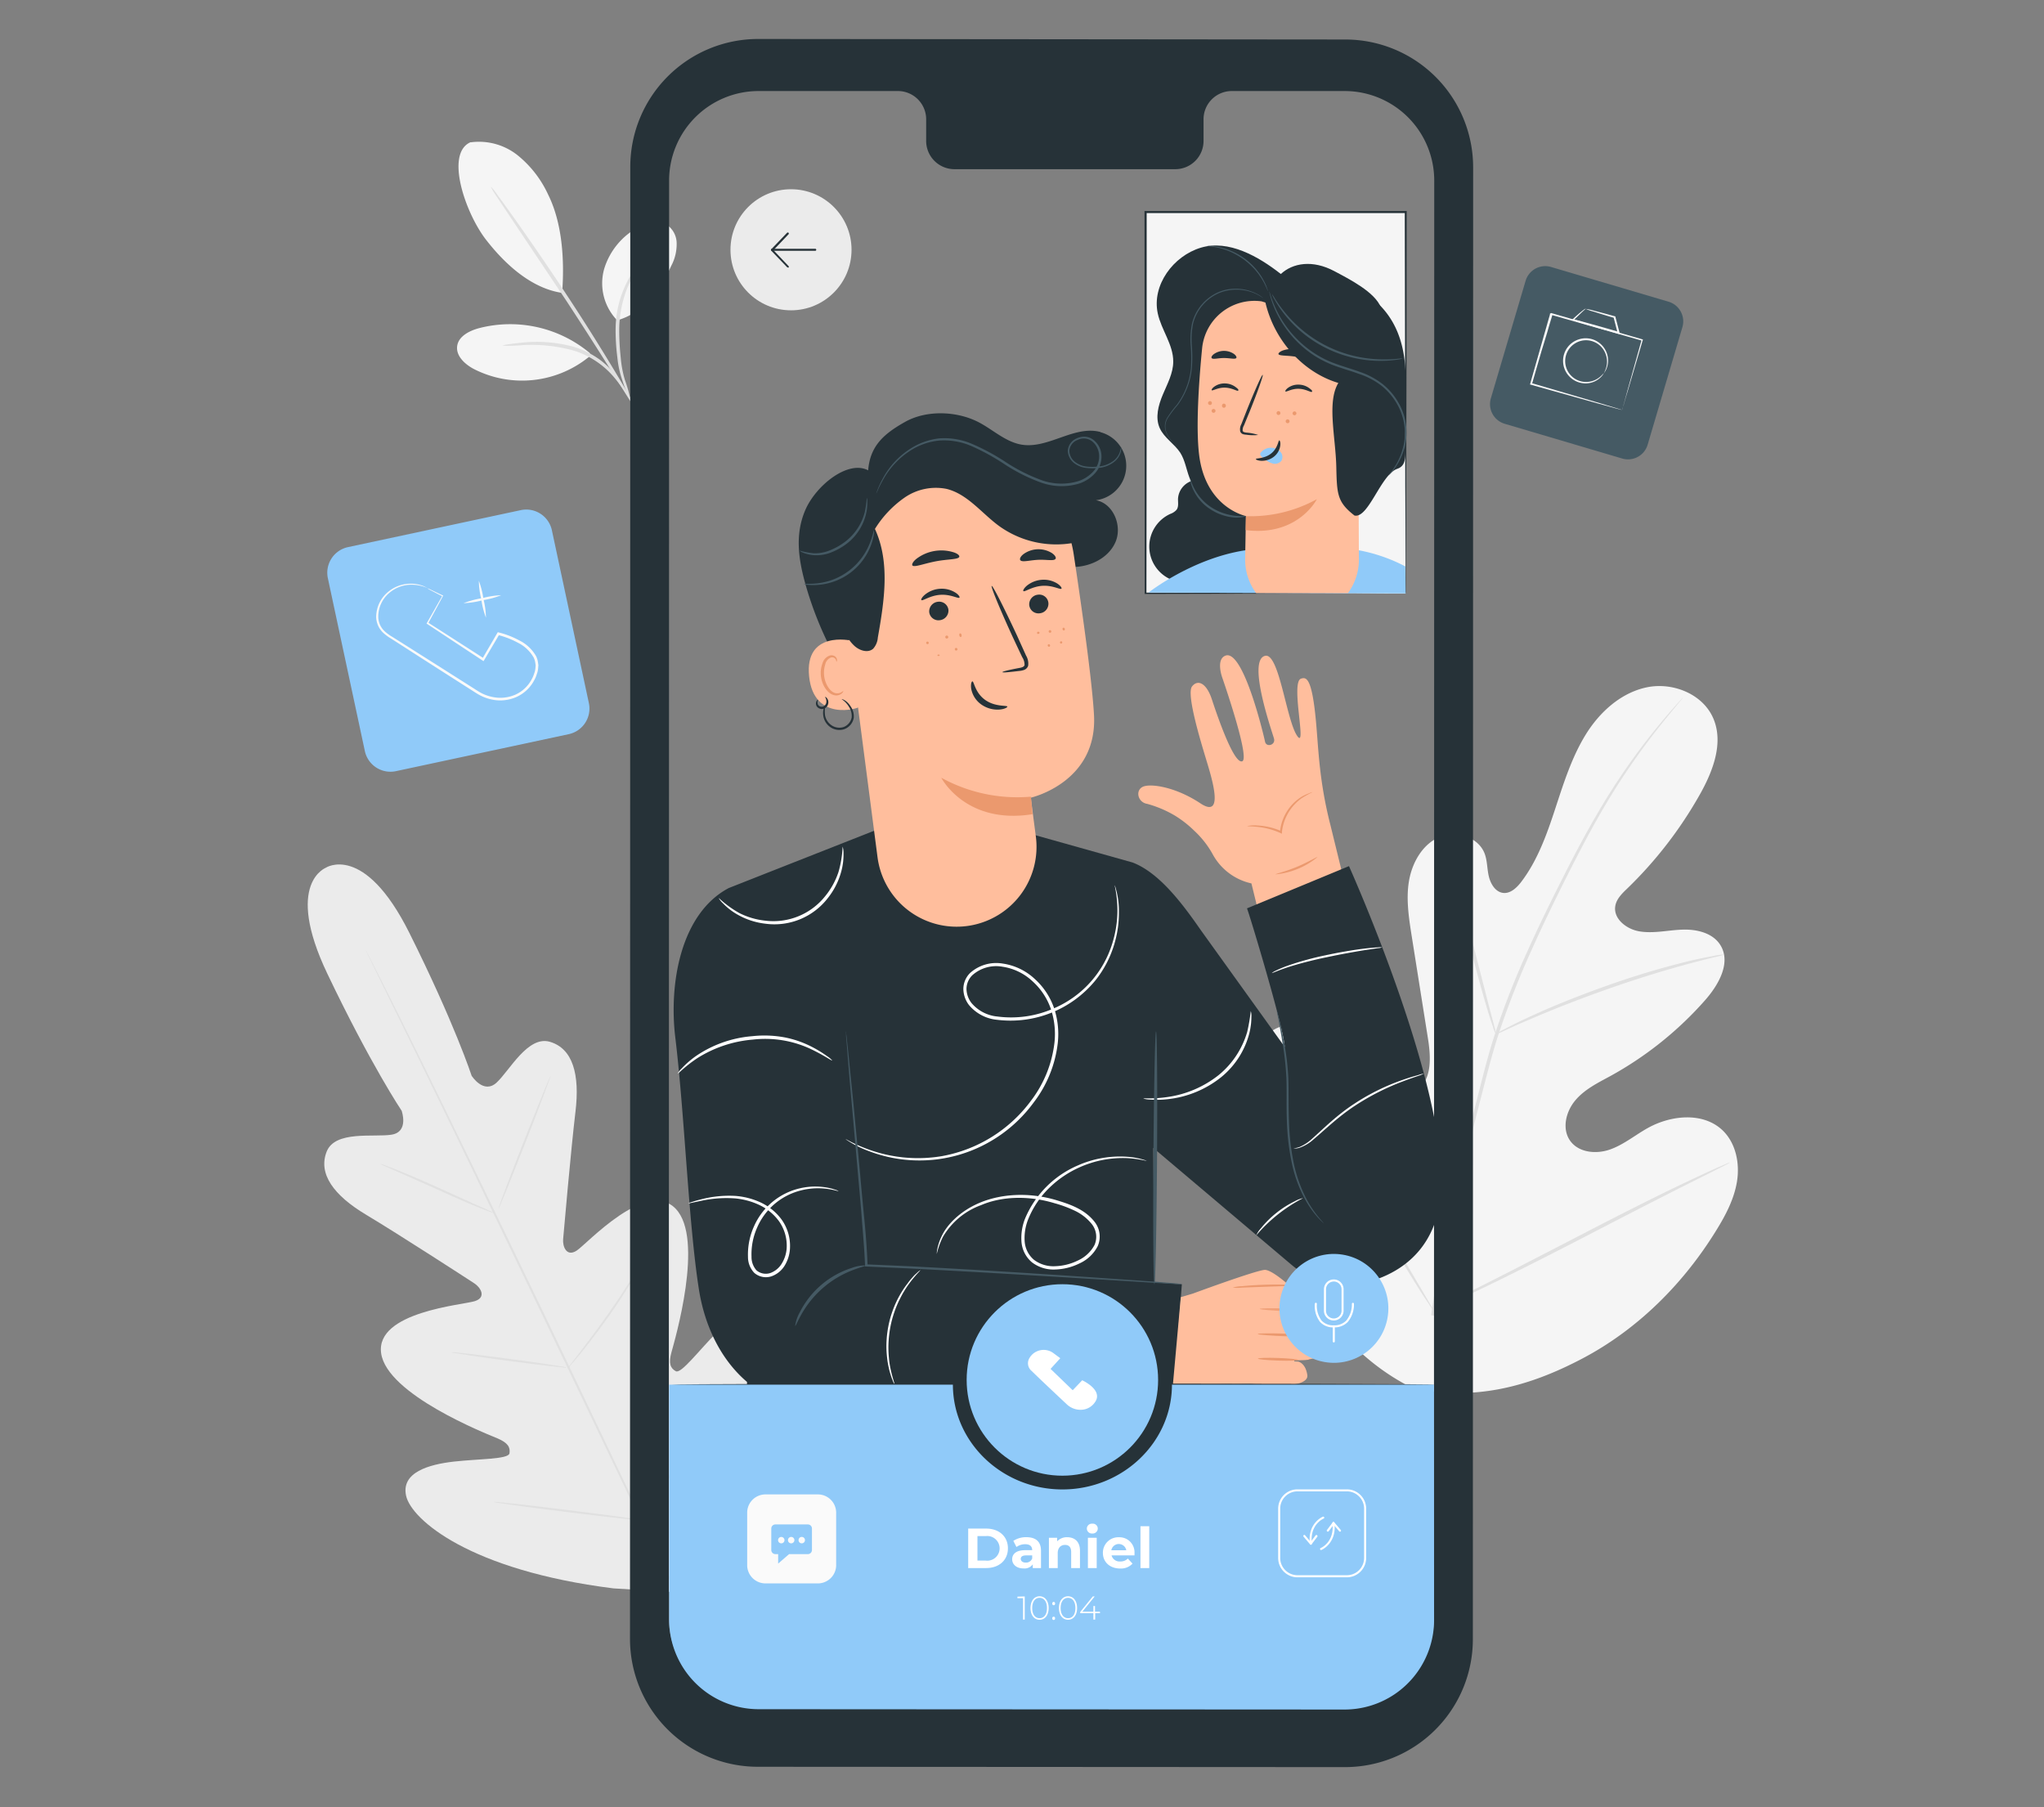 <svg xmlns="http://www.w3.org/2000/svg" width="414" height="366" fill="none"><rect width="100%" height="100%" fill="#808080" stroke="none"/><path fill="#EBEBEB" d="M66.133 175.686s-8.67 2.99.166 21.515c8.838 18.524 15.051 27.761 15.051 27.761s1.541 4.281-2.049 4.848c-3.59.566-11.427-.9-13.135 3.423-1.774 4.489 1.408 8.854 7.98 12.785 6.571 3.932 20.673 13.077 21.939 13.91s2.499 2.824.083 3.598c-2.415.775-20.123 2.149-18.974 10.529s21.273 16.308 23.497 17.233c2.224.924 2.69 1.857 2.499 3.065-.192 1.208-6.214 1.099-11.245 1.666-5.03.566-10.761 2.165-9.687 6.946 1.075 4.781 12.836 15.076 41.98 18.733l13.618.833 7.663-11.345c15.059-25.221 14.16-40.813 11.078-44.619-3.082-3.807-7.88-.234-11.444 3.331s-7.18 8.396-8.263 7.821c-1.083-.574-1.516-1.557-.891-3.839.624-2.283 6.746-23.022.833-29.094s-17.892 7.079-19.991 8.479-2.907-.833-2.782-2.282 1.591-18.25 2.499-25.821-.541-12.794-5.172-14.16c-4.456-1.316-8.121 5.756-10.778 8.238s-5.081-1.366-5.081-1.366-3.448-10.578-12.619-28.944-16.95-13.169-16.95-13.169"/><path fill="#E0E0E0" d="M138.401 325.762c-6.663-13.518-18.149-37.739-28.103-58.479-9.953-20.74-18.982-39.506-25.595-53.058l-7.847-16.033-2.132-4.365c-.233-.491-.416-.833-.541-1.141s-.175-.391-.175-.391.075.124.208.374l.583 1.116 2.207 4.332c1.908 3.756 4.631 9.22 7.963 15.975 6.663 13.519 15.759 32.268 25.713 53.008 9.953 20.739 21.381 44.977 27.994 58.529"/><path fill="#E0E0E0" d="M77.04 235.723q.483.101.94.292a79 79 0 0 1 2.499.958c2.107.833 4.998 2.074 8.138 3.49l8.062 3.648 2.44 1.091c.314.111.614.26.892.441a4.5 4.5 0 0 1-.95-.283c-.6-.216-1.449-.541-2.498-.974-2.09-.833-4.998-2.124-8.113-3.54l-8.08-3.598-2.448-1.075a3.5 3.5 0 0 1-.883-.45M100.965 244.794c-.109-.042 2.174-6.089 5.089-13.51s5.372-13.385 5.455-13.385-2.173 6.088-5.089 13.51c-2.915 7.421-5.347 13.427-5.455 13.385M114.852 277.336q.244-.447.574-.833l1.666-2.165a252 252 0 0 0 5.389-7.247c2.057-2.873 3.798-5.539 5.056-7.496l1.491-2.299q.243-.453.591-.833a5 5 0 0 1-.449.9 82 82 0 0 1-1.383 2.374 109 109 0 0 1-4.998 7.563c-2.082 2.882-4.023 5.397-5.489 7.179-.741.892-1.349 1.6-1.782 2.083a4.6 4.6 0 0 1-.666.774M91.367 273.896a4.7 4.7 0 0 1 .933 0l2.499.267c2.124.25 5.056.616 8.329 1.049s6.155.833 8.263 1.166l2.498.4q.467.047.908.2a3.4 3.4 0 0 1-.924-.042l-2.499-.266a457 457 0 0 1-8.279-1.041c-3.232-.433-6.156-.833-8.271-1.166l-2.499-.4a4 4 0 0 1-.958-.167M99.953 304.181a6 6 0 0 1 1.191.059l3.224.333c2.723.3 6.48.741 10.628 1.258 4.148.516 7.904.999 10.611 1.374l3.215.466q.596.053 1.166.225a6.4 6.4 0 0 1-1.191-.066l-3.223-.334c-2.724-.291-6.48-.732-10.628-1.249a858 858 0 0 1-10.612-1.374l-3.206-.467a7 7 0 0 1-1.175-.225M129.297 307.605q.299-.567.7-1.066c.524-.725 1.207-1.666 2.024-2.824 1.665-2.382 4.048-5.689 6.538-9.404a340 340 0 0 0 6.205-9.628l1.833-2.949q.32-.555.716-1.058a6.5 6.5 0 0 1-.575 1.141 90 90 0 0 1-1.724 3.024 215 215 0 0 1-6.105 9.703 191 191 0 0 1-6.664 9.354 101 101 0 0 1-2.132 2.741 7 7 0 0 1-.816.966"/><path fill="#F5F5F5" d="M286.246 281.201c-21.131-10.437-29.227-34.55-31.859-56.922-.442-3.74-1.441-7.596-.175-11.12s5.056-6.388 8.621-5.33c2.965.883 4.656 3.906 6.597 6.33a22.1 22.1 0 0 0 9.995 6.996c2.548.833 5.597 1.175 7.737-.466 2.932-2.257 2.641-6.747 2.049-10.437l-3.281-20.673c-.583-3.69-1.166-7.496-.55-11.144.616-3.649 2.657-7.33 6.022-8.846s8.021-.158 9.32 3.332c.534 1.457.467 3.065.833 4.581.367 1.516 1.308 3.107 2.832 3.332 1.525.224 2.866-1.067 3.799-2.316 3.248-4.306 5.105-9.512 6.796-14.66s3.332-10.403 6.139-14.992 7.138-8.546 12.385-9.654c5.248-1.108 11.387 1.308 13.519 6.297s-.1 10.753-2.774 15.476a83.3 83.3 0 0 1-14.684 18.991c-1.041.999-2.166 2.09-2.399 3.523-.433 2.59 2.274 4.681 4.831 5.122 2.898.5 5.83-.241 8.779-.341s6.247.691 7.746 3.248c2.091 3.549-.466 7.988-3.182 11.062a71.5 71.5 0 0 1-19.107 15.309c-2.574 1.407-5.297 2.715-7.196 4.997s-2.724 5.764-1 8.163 5.247 2.724 8.013 1.766 5.081-2.899 7.638-4.332c4.789-2.69 11.402-3.331 15.325.55 2.574 2.566 3.374 6.555 2.816 10.154-.558 3.598-2.299 6.905-4.215 9.995-6.663 10.828-15.934 20.065-27.095 25.945-11.161 5.881-21.914 8.563-34.275 6.064"/><path fill="#E0E0E0" d="M289.867 266.367a336 336 0 0 1 7.721-37.64q1.291-4.948 2.499-9.762c.833-3.207 1.666-6.38 2.674-9.437a166 166 0 0 1 6.78-17.242c2.424-5.38 4.914-10.395 7.28-15.067 2.365-4.673 4.672-8.979 6.938-12.819a132.5 132.5 0 0 1 12.044-17.3 126 126 0 0 1 3.715-4.356c.425-.458.749-.833.999-1.1q.163-.195.359-.358-.135.219-.309.408l-.949 1.141c-.833 1.008-2.066 2.499-3.607 4.432a141.6 141.6 0 0 0-11.802 17.383c-2.224 3.848-4.498 8.162-6.847 12.835s-4.814 9.695-7.213 15.068a171 171 0 0 0-6.713 17.183c-1 3.04-1.816 6.197-2.657 9.404-.842 3.207-1.666 6.472-2.499 9.762a344 344 0 0 0-7.763 37.573"/><path fill="#E0E0E0" d="M302.983 209.453a7 7 0 0 1-.6-1.524 75 75 0 0 1-1.349-4.24c-1.083-3.607-2.407-8.629-3.848-14.16-1.441-5.53-2.832-10.536-3.965-14.109a214 214 0 0 0-1.374-4.232 7.4 7.4 0 0 1-.425-1.599q.433.698.7 1.474c.416.967.957 2.391 1.582 4.165 1.258 3.548 2.732 8.537 4.165 14.093s2.673 10.42 3.648 14.21c.45 1.707.833 3.14 1.133 4.298q.251.794.333 1.624M349.161 193.344q-.91.335-1.866.508c-1.199.3-2.94.717-5.08 1.3-4.282 1.132-10.137 2.898-16.517 5.139s-12.061 4.523-16.126 6.297c-2.032.833-3.665 1.616-4.797 2.124q-.858.45-1.783.741a10.3 10.3 0 0 1 1.666-.983 87 87 0 0 1 4.723-2.332c4.023-1.891 9.695-4.248 16.092-6.505a171 171 0 0 1 16.658-4.998c2.158-.516 3.923-.833 5.148-1.074a9.6 9.6 0 0 1 1.882-.217M290.315 265.375a3 3 0 0 1-.408-.533c-.292-.433-.65-.958-1.075-1.599-.932-1.383-2.215-3.431-3.773-5.98-3.123-5.098-7.213-12.269-11.619-20.249s-8.429-15.176-11.436-20.331l-3.582-6.089-.966-1.666a2.5 2.5 0 0 1-.3-.608q.245.238.417.533l1.074 1.591c.925 1.391 2.216 3.44 3.773 5.989 3.124 5.089 7.213 12.269 11.62 20.248s8.421 15.176 11.436 20.332l3.581 6.089c.383.666.7 1.216.966 1.665q.192.282.292.608M350.374 235.448a3 3 0 0 1-.591.35c-.467.242-1.041.542-1.741.892l-6.43 3.223c-5.423 2.724-12.877 6.563-21.106 10.828s-15.751 8.029-21.215 10.636a284 284 0 0 1-6.53 3.024l-1.791.775a3 3 0 0 1-.65.233 2.3 2.3 0 0 1 .592-.358l1.74-.892 6.422-3.223c5.431-2.715 12.886-6.563 21.115-10.828s15.726-8.054 21.215-10.636a304 304 0 0 1 6.521-3.024l1.8-.775q.308-.158.649-.225"/><path fill="#F5F5F5" d="M95.335 28.825a12.57 12.57 0 0 1 9.52 2.632 22.1 22.1 0 0 1 6.163 7.946c2.907 5.83 3.332 13.393 2.841 19.915-7.197-1.041-12.777-7.371-15.41-10.753-4.164-5.356-8.412-17.55-3.098-19.782M125.011 64.882a10.763 10.763 0 0 1-2.624-10.47 14.3 14.3 0 0 1 7.072-8.479c1.532-.833 3.39-1.424 4.997-.758a4.58 4.58 0 0 1 2.591 3.873 9.36 9.36 0 0 1-1.058 4.731c-2.374 5.073-5.597 9.554-10.986 11.103"/><path fill="#E0E0E0" d="M127.728 81.04a21 21 0 0 1-1.666-3.98 19.8 19.8 0 0 1-1.016-4.623 44 44 0 0 1-.358-5.756 21.5 21.5 0 0 1 2.607-10.136 15.2 15.2 0 0 1 1.857-2.583c.525-.55.833-.833.875-.783.041.05-1.066 1.275-2.282 3.615a23 23 0 0 0-2.324 9.904 51 51 0 0 0 .3 5.672c.121 1.535.4 3.053.833 4.531.488 1.35.881 2.734 1.174 4.14"/><path fill="#E0E0E0" d="M99.406 37.779q.754.798 1.358 1.715a388 388 0 0 1 3.49 4.831 567 567 0 0 1 11.086 16.25 437 437 0 0 1 10.412 16.66c1.282 2.165 2.29 3.94 2.965 5.172.384.624.715 1.279.991 1.957a12 12 0 0 1-1.233-1.816l-3.165-5.047a891 891 0 0 0-10.586-16.559L103.829 44.65l-3.332-4.997a11.7 11.7 0 0 1-1.09-1.874"/><path fill="#F5F5F5" d="M119.419 71.47a25.16 25.16 0 0 0-22.43-4.997c-1.966.533-4.165 1.666-4.398 3.665-.234 1.999 1.599 3.656 3.398 4.606a21.49 21.49 0 0 0 23.68-2.782"/><path fill="#E0E0E0" d="M101.75 70.021a3.5 3.5 0 0 1 1.116-.266c.733-.133 1.791-.258 3.115-.383a28.3 28.3 0 0 1 10.304.89 17.8 17.8 0 0 1 5.155 2.55 16.8 16.8 0 0 1 3.332 3.273 16.2 16.2 0 0 1 1.708 2.64c.21.326.368.683.466 1.058-.133.075-.891-1.383-2.574-3.373a17.4 17.4 0 0 0-8.329-5.447 31.9 31.9 0 0 0-10.062-1.075 35 35 0 0 1-4.231.133"/><path fill="#455A64" d="m309.002 56.873-7.037 23.802a4.15 4.15 0 0 0 2.802 5.154l23.803 7.037a4.147 4.147 0 0 0 5.153-2.802l7.037-23.802a4.147 4.147 0 0 0-2.801-5.154l-23.803-7.037a4.15 4.15 0 0 0-5.154 2.802"/><path fill="#FAFAFA" d="M328.59 83.032q.016-.144.058-.284l.2-.774.791-2.899 2.866-10.27.108.2-18.441-5.247.241-.134v.183l-.066.242-.142.475-.291.95q-.278.949-.542 1.873l-1.124 3.674c-.692 2.373-1.35 4.647-1.958 6.771l-.125-.216 13.244 3.89 3.773 1.132 1.016.308.358.125-.333-.075-.991-.258-3.765-1.032-13.401-3.749-.175-.05.05-.175c.608-2.124 1.249-4.397 1.932-6.78.341-1.19.683-2.415 1.041-3.656.175-.617.358-1.241.533-1.874l.275-.95.142-.483.066-.233v-.183l.25-.134 18.424 5.314.159.05-.042.159c-1.266 4.28-2.315 7.83-3.057 10.353a98 98 0 0 0-.833 2.84c-.1.3-.175.542-.233.733q.001.092-.008.183"/><path fill="#FAFAFA" d="M321.193 62.567q.847.114 1.666.358c1.033.266 2.498.658 4.239 1.14h.092v.1c.258.992.541 2.066.833 3.2l.091.332-.333-.1-1.749-.5a503 503 0 0 1-7.455-2.19l-.241-.075.183-.167c1.549-1.424 2.591-2.249 2.666-2.124 0 0-.25.2-.683.6l-1.791 1.733-.059-.242a451 451 0 0 1 7.497 2.082l1.749.508-.25.234-.833-3.199.125.125a173 173 0 0 1-4.165-1.274 9.3 9.3 0 0 1-1.582-.541M324.825 75.643s.199-.333.433-.982a4.34 4.34 0 0 0 0-2.832 4.23 4.23 0 0 0-3.382-2.867 4.222 4.222 0 0 0-4.361 6.16 4.22 4.22 0 0 0 3.828 2.237 4.4 4.4 0 0 0 2.665-.974c.533-.433.75-.767.783-.742a.9.9 0 0 1-.141.25 3.5 3.5 0 0 1-.542.608 4.36 4.36 0 0 1-2.757 1.141 4.56 4.56 0 0 1-3.923-1.924 4.5 4.5 0 0 1-.833-2.54 4.54 4.54 0 0 1 3.14-4.431 4.53 4.53 0 0 1 5.781 2.998c.298.979.245 2.03-.15 2.974a3.5 3.5 0 0 1-.4.716c-.066.15-.133.217-.141.208"/><path fill="#90CAF9" d="m105.483 103.319-34.998 7.49a5.306 5.306 0 0 0-4.078 6.299l7.49 34.998a5.306 5.306 0 0 0 6.3 4.078l34.997-7.49a5.306 5.306 0 0 0 4.078-6.299l-7.49-34.998a5.306 5.306 0 0 0-6.299-4.078"/><path fill="#FAFAFA" d="M86.524 119.13q.433.137.833.35l2.332 1.116h.092l-.05.1c-.766 1.425-1.79 3.332-3.023 5.581l-.05-.217 11.36 7.289-.333.074c.967-1.665 1.991-3.406 3.041-5.222l.1-.158.174.041c1.451.36 2.85.9 4.165 1.608a8 8 0 0 1 3.423 3.215c.181.374.304.772.367 1.183l.092.625-.05.633a4.2 4.2 0 0 1-.284 1.224 5.3 5.3 0 0 1-.483 1.149 7.57 7.57 0 0 1-3.623 3.44 8.14 8.14 0 0 1-4.998.517 9.2 9.2 0 0 1-2.34-.833c-.733-.383-1.366-.833-2.04-1.25l-7.605-4.856-6.872-4.414-1.59-1.016a9.4 9.4 0 0 1-1.492-1.1 4.5 4.5 0 0 1-1.474-3.14 6.6 6.6 0 0 1 2.499-5.264 7.1 7.1 0 0 1 4.164-1.582 6.9 6.9 0 0 1 2.782.424q.343.129.667.3.116.048.216.125a8.2 8.2 0 0 0-3.656-.633c-1.458.1-2.846.66-3.965 1.599a6.31 6.31 0 0 0-2.29 4.998 4.1 4.1 0 0 0 1.399 2.907q.674.591 1.449 1.041l1.59.999 6.898 4.365 7.62 4.831c.667.416 1.325.875 2 1.224a8.5 8.5 0 0 0 2.199.758c1.559.329 3.181.16 4.639-.483a6.96 6.96 0 0 0 3.332-3.19q.283-.513.45-1.074c.138-.352.225-.723.258-1.1l.05-.558-.083-.541a3.6 3.6 0 0 0-.325-1.05 7.5 7.5 0 0 0-3.19-2.99 17.4 17.4 0 0 0-4.032-1.566l.275-.125-3.073 5.206-.134.217-.2-.134-11.21-7.396-.134-.083.075-.134 3.14-5.522v.142l-2.249-1.166a5.7 5.7 0 0 1-.833-.484M98.425 125.094a16.5 16.5 0 0 1-.932-3.69 16.3 16.3 0 0 1-.509-3.781 17 17 0 0 1 .933 3.698c.312 1.234.483 2.5.508 3.773"/><path fill="#FAFAFA" d="M101.521 120.546a18 18 0 0 1-3.765 1.025 18.8 18.8 0 0 1-3.881.6 18 18 0 0 1 3.765-1.017c1.267-.346 2.569-.55 3.881-.608"/><path fill="#F5F5F5" d="M284.691 42.951h-52.699v77.271h52.699z"/><path fill="#263238" d="M284.687 120.222v-5.706c0-3.706 0-9.095-.059-15.909 0-13.61-.058-32.9-.1-55.656l.2.2h-52.691l.217-.217c0 29.07 0 55.898-.05 77.271l-.167-.175 38.315.092 10.611.041h3.757-3.682l-10.578.042-38.431.092h-.175v-.175c0-21.373 0-48.202-.042-77.27v-.117h53.108v.25c0 22.805-.075 42.137-.1 55.805 0 6.789 0 12.17-.05 15.826v5.239c0 .242-.083.367-.083.367"/><path fill="#263238" d="M236.967 117.273a7.26 7.26 0 0 1-4.186-6.611 7.26 7.26 0 0 1 1.162-3.908 7.25 7.25 0 0 1 3.083-2.666 3.06 3.06 0 0 0 1.274-.833c.466-.616.283-1.483.3-2.257a4.062 4.062 0 0 1 3.915-3.798l11.869 4.664v12.494z"/><path fill="#90CAF9" d="M232.625 120.013s8.821-6.938 19.649-8.57 22.913 0 22.913 0a33.4 33.4 0 0 1 9.454 3.273l.058 5.472-11.66-.041z"/><path fill="#263238" d="M279.703 62.317c-1.133-3.14-6.497-5.83-9.446-7.405-4.406-2.34-8.404-1.666-10.828.583-4.589-3.598-10.586-6.996-16.175-5.339s-9.995 7.588-8.754 13.327c.716 3.331 3.157 6.313 3.132 9.753 0 2.34-1.183 4.49-2.099 6.664s-1.591 4.656-.642 6.796c.892 1.991 2.974 3.182 4.165 4.998.95 1.5 1.216 3.332 1.841 4.998 2.332 6.155 9.795 9.395 16.242 8.087s11.661-6.372 14.551-12.294 3.665-12.635 3.798-19.207"/><path fill="#FFBE9D" d="m275.239 113.308-.225-46.335-19.49-5.94a10.646 10.646 0 0 0-12.044 9.53c-.7 7.18-1.283 16.208-.592 21.656 1.358 10.686 9.462 12.294 9.462 12.294s-.066 3.964-.15 8.604a11.48 11.48 0 0 0 2.216 7.005h18.599a11.46 11.46 0 0 0 2.224-6.814"/><path fill="#EB996E" d="M252.355 104.538a27.8 27.8 0 0 0 14.368-3.44s-3.807 7.596-14.418 6.263z"/><path fill="#263238" d="M258.938 71.695c.133.409 1.607.267 3.331.525s3.09.775 3.332.425c.108-.167-.125-.55-.675-.958a5.66 5.66 0 0 0-2.449-.941 5.54 5.54 0 0 0-2.615.225c-.641.233-.924.541-.924.724M245.408 72.512c.25.341 1.274 0 2.498 0s2.233.3 2.499 0c.109-.167-.041-.508-.483-.833a3.57 3.57 0 0 0-4.006 0c-.458.325-.617.666-.508.833"/><path fill="#EB996E" d="M258.562 83.681a.394.394 0 0 0 .4.375.4.4 0 0 0 .269-.677.393.393 0 0 0-.669.277zM247.512 82.132a.392.392 0 1 0 .775 0 .402.402 0 0 0-.4-.383.39.39 0 0 0-.375.383M245.406 83.231a.394.394 0 0 0 .4.375.391.391 0 1 0-.155-.751.4.4 0 0 0-.217.22.4.4 0 0 0-.028.156M244.688 81.624a.39.39 0 0 0 .777.054.39.39 0 1 0-.777-.054M260.407 85.339a.38.38 0 0 0 .121.271.38.38 0 0 0 .278.103.39.39 0 0 0 .373-.479.39.39 0 0 0-.318-.298.39.39 0 0 0-.454.403M261.805 83.731a.39.39 0 0 0 .257.35.39.39 0 1 0 .118-.758.4.4 0 0 0-.375.408"/><path fill="#263238" d="M255.398 59.41a18.4 18.4 0 0 1 19.649-1c6.039 3.557 9.329 8.688 9.645 17.15v10.787c-.316 4.914.733 7.762-1.665 8.595-3.332 1.133-5.831 10.095-8.68 9.471-3.506-2.724-3.564-4.315-3.689-9.887-.134-5.989-1.933-13.11.416-16.967-7.746-2.307-13.926-9.72-15.109-18.14"/><path fill="#455A64" d="M244.516 49.823c0 .058.916.058 2.34.383q.585.129 1.15.333.655.206 1.282.483c.953.436 1.86.966 2.707 1.583.837.63 1.607 1.345 2.299 2.132.3.375.608.725.833 1.083q.35.485.641 1.008c.733 1.266 1 2.149 1.05 2.124a3.4 3.4 0 0 0-.183-.608 5 5 0 0 0-.275-.708 9 9 0 0 0-.442-.892 10 10 0 0 0-.624-1.04c-.234-.367-.533-.725-.833-1.117a13.5 13.5 0 0 0-5.081-3.765 13 13 0 0 0-1.308-.483q-.58-.18-1.174-.3a9 9 0 0 0-.991-.158 5 5 0 0 0-.75-.058 3 3 0 0 0-.641 0M238.328 90.461l-.075-.083-.224-.258a12 12 0 0 1-.833-.992 5.6 5.6 0 0 1-1.008-1.79 3.3 3.3 0 0 1-.134-1.258c.051-.472.199-.928.434-1.341a23 23 0 0 1 2.007-2.657 14.95 14.95 0 0 0 2.907-7.496c.116-1.52.116-3.046 0-4.565a16 16 0 0 1 .258-4.498 9.16 9.16 0 0 1 4.881-5.997 8.65 8.65 0 0 1 3.173-.833 9.54 9.54 0 0 1 4.682.833q.59.285 1.141.642l.283.183c.066 0 .1.067.1.058a6.7 6.7 0 0 0-1.483-.966 9.36 9.36 0 0 0-4.731-.95 8.6 8.6 0 0 0-3.257.834 9.41 9.41 0 0 0-4.997 6.121 15.7 15.7 0 0 0-.275 4.565c.118 1.507.131 3.021.042 4.531a15 15 0 0 1-2.832 7.405q-1.1 1.27-1.999 2.69a3.6 3.6 0 0 0-.442 1.416c-.032.443.025.887.167 1.308a5.6 5.6 0 0 0 1.058 1.807c.366.442.683.758.891.966l.25.242z"/><path fill="#263238" d="M245.428 79.034c.158.183 1.207-.559 2.665-.525 1.457.033 2.499.783 2.682.608s-.083-.4-.542-.75a3.7 3.7 0 0 0-2.14-.708 3.55 3.55 0 0 0-2.132.641c-.459.334-.617.65-.533.734M260.357 79.275c.167.175 1.208-.566 2.674-.533s2.499.791 2.682.616-.083-.408-.55-.758a3.72 3.72 0 0 0-2.14-.7 3.5 3.5 0 0 0-2.133.642c-.458.333-.616.65-.533.733M254.841 88.096a9.7 9.7 0 0 0-2.365-.475c-.375-.042-.725-.125-.783-.383a1.9 1.9 0 0 1 .275-1.1c.366-.9.749-1.84 1.158-2.823 1.615-4.015 2.79-7.322 2.623-7.388-.166-.067-1.599 3.14-3.215 7.163-.383.991-.758 1.932-1.116 2.84a2.12 2.12 0 0 0-.216 1.458.92.92 0 0 0 .599.558q.311.085.633.1a9.5 9.5 0 0 0 2.407.05"/><path fill="#90CAF9" d="M255.384 91.636a2.64 2.64 0 0 1 2.382-.933 2.4 2.4 0 0 1 1.666.924 1.53 1.53 0 0 1 .083 1.741 1.75 1.75 0 0 1-1.924.45 5.4 5.4 0 0 1-1.849-1.15 1.6 1.6 0 0 1-.408-.441.49.49 0 0 1 0-.55"/><path fill="#263238" d="M259.115 89.195c-.233 0-.267 1.566-1.666 2.666s-3.065.89-3.082 1.116c0 .1.367.316 1.083.35a3.98 3.98 0 0 0 2.574-.833 3.45 3.45 0 0 0 1.282-2.241c.092-.625-.083-1.066-.191-1.058"/><path fill="#455A64" d="M284.156 72.595c-.395.13-.803.216-1.216.258a22.6 22.6 0 0 1-3.399.233 24.8 24.8 0 0 1-19.523-9.612 23 23 0 0 1-1.883-2.832 7 7 0 0 1-.541-1.116q.387.488.691 1.033a28 28 0 0 0 1.974 2.724 25.7 25.7 0 0 0 19.291 9.495c1.111.036 2.224.006 3.331-.092a8 8 0 0 1 1.275-.091"/><path fill="#455A64" d="M281.241 96.292s.466-.558 1.191-1.666a13.4 13.4 0 0 0 1.982-5.09 11.94 11.94 0 0 0-1.507-7.82 12.9 12.9 0 0 0-3.107-3.607 15.3 15.3 0 0 0-4.54-2.382c-1.665-.608-3.331-1.066-4.956-1.666a20.7 20.7 0 0 1-4.372-2.216 21.7 21.7 0 0 1-5.831-5.83 20.3 20.3 0 0 1-2.499-4.998 13 13 0 0 1-.416-1.457 4 4 0 0 1-.1-.525c.05 0 .208.7.675 1.924 1.611 4.31 4.548 8 8.387 10.537a20.6 20.6 0 0 0 4.306 2.148c1.566.584 3.257 1.042 4.956 1.666a15.7 15.7 0 0 1 4.656 2.499 13.1 13.1 0 0 1 3.182 3.748 12.08 12.08 0 0 1 1.466 8.063 12.9 12.9 0 0 1-2.149 5.13q-.432.628-.949 1.183a2.5 2.5 0 0 1-.375.359M252.351 104.538s-.192.1-.558.174a7.5 7.5 0 0 1-1.608.117 10.4 10.4 0 0 1-4.997-1.666 9.45 9.45 0 0 1-3.49-3.948 8 8 0 0 1-.533-1.507 1.5 1.5 0 0 1-.075-.592c.075 0 .266.833.883 1.966a9.95 9.95 0 0 0 3.448 3.715 11.2 11.2 0 0 0 4.806 1.666c1.291.158 2.116 0 2.124.075"/><path fill="#FFBE9D" d="M262.698 148.983c-2.199-3.332-3.632-16.917-6.489-16.151-3.648.966 1.475 15.434 1.833 16.759.358 1.324-1.558 1.832-1.816.624-.366-1.741-4.448-18.732-8.004-17.433-1.974.725-.708 4.323-.708 4.323s5.78 16.534 4.081 17.083c-1.699.55-4.998-9.087-6.122-12.494-1.058-3.273-2.815-4.206-4.031-2.673-1.216 1.532 1.84 11.411 2.84 14.742s3.915 12.303-1.15 8.938-10.203-4.098-11.71-3.332-.95 3.124.907 3.432a22.7 22.7 0 0 1 5.648 2.39c1.4.859 2.7 1.873 3.873 3.024a19 19 0 0 1 3.856 4.947 11.8 11.8 0 0 0 7.763 5.756l1.524 6.222 17.317-6.447-2.882-11.761c-2.282-8.979-2.374-15.409-2.899-20.973-.833-8.879-1.999-8.837-3.007-8.513-2.207.667 1.325 14.76-.824 11.537"/><path fill="#EB996E" d="M265.87 160.427q-1.182.558-2.274 1.274a9.76 9.76 0 0 0-3.581 4.998 9 9 0 0 0-.367 1.857v.3l-.266-.125a15.1 15.1 0 0 0-4.781-1.274c-1.241-.125-1.991-.084-1.999-.142a6.2 6.2 0 0 1 2.015-.133 13.7 13.7 0 0 1 4.939 1.166l-.299.175c.054-.664.18-1.32.374-1.957a9.6 9.6 0 0 1 1.666-3.132 9.3 9.3 0 0 1 2.149-1.949 8.7 8.7 0 0 1 1.749-.833c.21-.115.438-.191.675-.225M266.839 173.595a15.6 15.6 0 0 1-8.48 3.49c0-.125 1.999-.549 4.34-1.532s4.065-2.066 4.14-1.958"/><path fill="#263238" d="M271.885 260.478a18.82 18.82 0 0 1-10.353-4.365l-27.945-23.621.25 27.228 5.539.4-1.557 20.248h-86.516v-.483c-5.323-4.531-8.596-11.361-9.754-18.816-2.107-13.477-2.89-35.441-4.773-50.966-1.316-10.928 1.092-25.08 10.828-30.244l7.497-2.957 23.638-9.312 30.369 1.399 20.273 5.689c5.622 2.133 10.47 8.871 13.927 13.835l16.9 23.514c-.184-3.84-7.18-27.012-7.638-28.053l20.656-8.554s21.315 47.36 18.45 67.825c-2.391 17.05-19.791 17.233-19.791 17.233"/><path fill="#fff" d="M231.586 222.497c0-.125 1.891.124 4.848-.309a21.54 21.54 0 0 0 10.345-4.406 17.66 17.66 0 0 0 5.83-8.771c.329-1.399.571-2.818.725-4.247.115.377.158.773.125 1.166a13.3 13.3 0 0 1-.375 3.181 16.87 16.87 0 0 1-5.831 9.121 20.9 20.9 0 0 1-10.736 4.389 19.6 19.6 0 0 1-3.623.075 5 5 0 0 1-1.308-.199"/><path fill="#455A64" d="M233.817 260.12c.208 0 .442-11.47.533-25.604.092-14.135 0-25.613-.2-25.621-.199-.008-.433 11.461-.533 25.604s0 25.612.2 25.621M161.055 268.557a7.5 7.5 0 0 1 .941-2.773 17.85 17.85 0 0 1 10.528-8.988 7.5 7.5 0 0 1 2.882-.499c0 .108-1.066.324-2.715.957a20.14 20.14 0 0 0-10.262 8.763c-.883 1.532-1.266 2.574-1.374 2.54"/><path fill="#fff" d="M171.25 230.709q.173.055.333.142l.925.491a31 31 0 0 0 3.706 1.566 29.34 29.34 0 0 0 14.551 1.249 28.76 28.76 0 0 0 18.083-11.261 23.9 23.9 0 0 0 4.731-11.761 16 16 0 0 0-.691-6.663 13.4 13.4 0 0 0-3.74-5.714 11.3 11.3 0 0 0-6.097-2.965 7.24 7.24 0 0 0-6.105 1.716 3.93 3.93 0 0 0-1.191 2.765 4.84 4.84 0 0 0 .999 2.849 7.8 7.8 0 0 0 5.281 2.757 21.3 21.3 0 0 0 11.344-1.625 21.02 21.02 0 0 0 11.953-13.326 22.4 22.4 0 0 0 .991-6.247 24 24 0 0 0-.292-4.007c-.074-.416-.141-.758-.191-1.024a1.1 1.1 0 0 1-.042-.358 16.7 16.7 0 0 1 .833 5.389 22.1 22.1 0 0 1-.883 6.355 21.6 21.6 0 0 1-3.898 7.546 22.21 22.21 0 0 1-19.865 7.963 8.44 8.44 0 0 1-5.722-2.99 5.5 5.5 0 0 1-1.141-3.249 4.6 4.6 0 0 1 1.349-3.231 7.92 7.92 0 0 1 6.663-1.916 12 12 0 0 1 6.472 3.132 14.16 14.16 0 0 1 3.932 6.013c.724 2.237.966 4.602.708 6.939a24.34 24.34 0 0 1-4.898 12.069 28.66 28.66 0 0 1-33.234 9.87 21.2 21.2 0 0 1-4.864-2.474M137.258 217.432c.224-.391.505-.748.833-1.057a18.7 18.7 0 0 1 2.798-2.441 23.5 23.5 0 0 1 11.486-4.073 22.3 22.3 0 0 1 6.764.283c1.812.374 3.566.991 5.214 1.833a23.4 23.4 0 0 1 3.173 1.932c.386.243.736.537 1.041.875-.074.116-1.665-1.058-4.422-2.358a21.76 21.76 0 0 0-11.661-1.874 24.8 24.8 0 0 0-11.278 3.782c-2.582 1.716-3.865 3.198-3.948 3.098M145.555 181.85a21.2 21.2 0 0 0 4.164 3.057 15.2 15.2 0 0 0 5.348 1.565 13.41 13.41 0 0 0 12.094-4.997 15.2 15.2 0 0 0 2.673-4.881 21.3 21.3 0 0 0 .833-5.131c.137.456.197.932.175 1.408a12.6 12.6 0 0 1-.516 3.865 14.8 14.8 0 0 1-2.649 5.147 13.65 13.65 0 0 1-5.625 4.294 13.65 13.65 0 0 1-7.019.903 14.7 14.7 0 0 1-5.505-1.765 12.9 12.9 0 0 1-3.099-2.366 4.4 4.4 0 0 1-.874-1.099M189.734 253.981q.009-.496.109-.983c.183-.934.491-1.838.916-2.69 1.049-2.232 3.656-5.039 7.771-6.747 4.115-1.707 9.637-2.174 15.259-.541 2.749.833 5.897 1.824 7.955 4.498a4.82 4.82 0 0 1 .583 4.881 7.68 7.68 0 0 1-3.698 3.489 11.8 11.8 0 0 1-4.915 1.225 7.17 7.17 0 0 1-4.714-1.466 6.02 6.02 0 0 1-2.116-4.281c-.09-1.53.151-3.062.708-4.49a20.2 20.2 0 0 1 10.695-10.828 21.04 21.04 0 0 1 10.212-1.749c1.273.094 2.528.357 3.731.783 0 .092-1.324-.35-3.748-.516a21.4 21.4 0 0 0-9.995 1.932 20.9 20.9 0 0 0-5.831 3.956 18.7 18.7 0 0 0-4.472 6.664 10.2 10.2 0 0 0-.65 4.223 5.38 5.38 0 0 0 1.882 3.806 6.53 6.53 0 0 0 4.282 1.3 11.2 11.2 0 0 0 4.614-1.15 7.14 7.14 0 0 0 3.382-3.157 4.16 4.16 0 0 0-.508-4.164 9.74 9.74 0 0 0-3.474-2.757 24.5 24.5 0 0 0-4.106-1.525c-5.506-1.665-10.911-1.332-14.893.384a14.78 14.78 0 0 0-7.721 6.413 15.4 15.4 0 0 0-1.258 3.49M139.414 243.719a2.4 2.4 0 0 1 .625-.25 23 23 0 0 1 1.849-.533 22.5 22.5 0 0 1 7.071-.724c1.658.126 3.282.528 4.806 1.191a11.1 11.1 0 0 1 4.49 3.523 9.17 9.17 0 0 1 1.741 6.047 7.36 7.36 0 0 1-1 3.24 5.14 5.14 0 0 1-2.715 2.274 3.59 3.59 0 0 1-3.507-.691 4.65 4.65 0 0 1-1.274-3.249 13.9 13.9 0 0 1 1.216-6.172 13.49 13.49 0 0 1 7.571-7.179 13.7 13.7 0 0 1 7.063-.7q.959.155 1.874.475.333.093.625.275c0 .066-.891-.284-2.499-.484a14 14 0 0 0-6.838.892 13.1 13.1 0 0 0-7.163 6.98 13.3 13.3 0 0 0-1.133 5.88 4.05 4.05 0 0 0 1.008 2.774 2.916 2.916 0 0 0 2.824.533 4.54 4.54 0 0 0 2.34-1.983c.535-.894.858-1.9.941-2.94a8.6 8.6 0 0 0-1.591-5.622 10.6 10.6 0 0 0-4.164-3.332 14.7 14.7 0 0 0-4.615-1.224 24 24 0 0 0-6.963.491c-1.674.333-2.565.575-2.582.508"/><path fill="#455A64" d="M268.104 247.717a2 2 0 0 1-.35-.3 13 13 0 0 1-.916-.941 19.8 19.8 0 0 1-2.724-3.989 27.3 27.3 0 0 1-2.423-6.739 48 48 0 0 1-1.041-8.687c-.125-3.107 0-6.081-.1-8.746a61 61 0 0 0-.775-7.08c-.317-2.007-.641-3.615-.833-4.731a85 85 0 0 1-.258-1.282 1.7 1.7 0 0 1-.067-.45q.109.205.15.433c.083.283.2.708.333 1.266.283 1.099.65 2.707 1.008 4.706.434 2.35.712 4.726.833 7.113.1 2.699 0 5.647.133 8.746.071 2.902.399 5.793.983 8.637a28.4 28.4 0 0 0 2.307 6.664 22 22 0 0 0 2.574 4.023c.725.883 1.166 1.324 1.166 1.357"/><path fill="#fff" d="M263.942 242.653a31.5 31.5 0 0 0-9.52 7.571 5.8 5.8 0 0 1 1.008-1.507 20.2 20.2 0 0 1 3.115-3.082 20 20 0 0 1 3.706-2.34 5.9 5.9 0 0 1 1.691-.642M288.404 217.441a7.5 7.5 0 0 1-1.133.458c-.733.25-1.807.608-3.106 1.108a49.4 49.4 0 0 0-9.662 4.897c-3.549 2.324-6.289 5.048-8.446 6.847a8.3 8.3 0 0 1-2.849 1.707 3.1 3.1 0 0 1-.899.15h-.317q.59-.112 1.166-.283a9 9 0 0 0 2.707-1.791c2.074-1.824 4.806-4.614 8.405-6.963a43.6 43.6 0 0 1 9.786-4.839 41 41 0 0 1 3.157-.983 6 6 0 0 1 1.191-.308M279.957 191.87a3.3 3.3 0 0 1-.891.166l-2.44.367c-2.058.316-4.89.833-7.997 1.483-3.106.649-5.888 1.391-7.862 2.04-1.974.65-3.132 1.208-3.165 1.15.236-.195.5-.355.782-.475a23 23 0 0 1 2.283-.966 61 61 0 0 1 7.871-2.174c3.115-.667 5.972-1.125 8.046-1.366a45 45 0 0 1 2.499-.225 3.7 3.7 0 0 1 .874 0"/><path fill="#263238" d="M222.884 87.496c-5.264-1.424-10.537 3.432-15.926 2.565-3.273-.533-5.83-3.04-8.754-4.556-4.406-2.274-10.528-2.498-14.868-.066s-7.104 4.88-7.496 9.82c-4.098-2.174-10.628 3.115-12.744 8.071s-1.374 9.995.092 15.167a71.2 71.2 0 0 0 12.61 24.63c.508.641 1.316 1.349 2.041.975a1.78 1.78 0 0 0 .725-1.466c.608-4.815-.167-9.671-.742-14.485-.574-4.814-.949-9.779.417-14.426s4.831-8.971 9.545-10.07c3.49-.833 7.172.208 10.353 1.857s5.998 3.89 9.038 5.831c3.04 1.94 6.43 3.456 9.995 3.49 3.565.033 7.355-1.775 8.77-5.065 1.416-3.29-.449-7.837-3.973-8.454a7.037 7.037 0 0 0 4.838-11.068 7.04 7.04 0 0 0-3.896-2.708z"/><path fill="#FFBE9D" d="m170.724 119.714 7.013 53.898a16.16 16.16 0 0 0 18.899 13.818 16.18 16.18 0 0 0 13.169-18.016c-.533-4.056-.975-7.438-1-7.863 0 0 13.552-3.073 12.777-16.783-.374-6.622-2.257-20.207-4.106-32.484a25.576 25.576 0 0 0-27.053-21.656l-1.325.091c-14.201 1.791-20.581 14.86-18.374 28.995"/><path fill="#EB996E" d="M208.806 161.351a31.94 31.94 0 0 1-18.158-3.839s4.898 9.562 18.483 7.388z"/><path fill="#263238" d="M212.348 122.112a1.95 1.95 0 0 1-1.749 2.099 1.873 1.873 0 0 1-2.132-1.665 1.957 1.957 0 0 1 1.749-2.099 1.86 1.86 0 0 1 2.132 1.665M214.993 119.222c-.225.267-1.782-.725-3.89-.575s-3.573 1.308-3.823 1.067c-.116-.1.1-.584.733-1.117a5.45 5.45 0 0 1 3.04-1.174 5.17 5.17 0 0 1 3.115.775c.683.458.933.899.825 1.024M192.099 123.503a1.97 1.97 0 0 1-1.749 2.108 1.87 1.87 0 0 1-1.411-.363 1.884 1.884 0 0 1-.73-1.262 1.967 1.967 0 0 1 1.749-2.107 1.9 1.9 0 0 1 1.411.363 1.87 1.87 0 0 1 .73 1.261M194.332 121.038c-.225.275-1.782-.716-3.89-.567s-3.573 1.308-3.814 1.067c-.125-.109.091-.583.733-1.116a5.35 5.35 0 0 1 3.031-1.175 5.15 5.15 0 0 1 3.115.775c.683.424.933.899.825 1.016M203.036 136.122c0-.116 1.274-.433 3.381-.833.533-.091 1.033-.233 1.1-.608a2.8 2.8 0 0 0-.467-1.574 614 614 0 0 1-1.874-3.981c-2.615-5.673-4.539-10.354-4.314-10.454s2.498 4.407 5.147 10.087c.625 1.399 1.233 2.732 1.808 4.006a3.16 3.16 0 0 1 .424 2.091 1.36 1.36 0 0 1-.833.833q-.442.15-.907.192c-2.124.258-3.449.391-3.465.241M196.947 138.005c.342-.042.5 2.24 2.566 3.731s4.481 1.066 4.522 1.383c0 .141-.508.483-1.532.583a5.68 5.68 0 0 1-3.765-1.033 5 5 0 0 1-2.016-3.132c-.15-.949.067-1.532.225-1.532M194.302 112.759c-.167.583-2.291.458-4.74.924-2.448.467-4.397 1.283-4.764.833-.158-.233.15-.833.916-1.408a8.334 8.334 0 0 1 7.238-1.307c.933.258 1.416.674 1.35.958M213.792 113.183c-.333.5-1.816.109-3.565.2s-3.198.55-3.573.067c-.167-.225 0-.725.65-1.224a5.165 5.165 0 0 1 5.747-.217c.658.45.916.941.741 1.174"/><path fill="#FFBE9D" d="M172.534 129.784c-.241-.092-9.603-2.141-8.654 7.204.95 9.346 10.103 6.464 10.103 6.197 0-.266-1.449-13.401-1.449-13.401"/><path fill="#EB996E" d="M170.79 139.937s-.15.125-.416.283a1.67 1.67 0 0 1-1.216.15c-1.017-.266-2.008-1.749-2.224-3.423a5.5 5.5 0 0 1 .216-2.382c.059-.301.19-.583.381-.823a1.9 1.9 0 0 1 .719-.552.83.83 0 0 1 1.008.35c.149.25.108.442.158.458s.183-.183.075-.558a1.05 1.05 0 0 0-.433-.55 1.215 1.215 0 0 0-.917-.141 2.29 2.29 0 0 0-1.557 1.616 5.5 5.5 0 0 0-.3 2.665c.25 1.874 1.391 3.54 2.782 3.79a1.748 1.748 0 0 0 1.466-.4c.266-.258.291-.475.258-.483"/><path fill="#263238" d="M220.167 109.252a19.81 19.81 0 0 1-17.85-2.749c-3.523-2.59-6.38-6.472-10.636-7.496a11.14 11.14 0 0 0-8.429 1.749 21.5 21.5 0 0 0-6.039 6.372c3.123 6.78 1.882 14.668.583 22.023a3.76 3.76 0 0 1-.941 2.232c-1.05.933-2.757.383-3.79-.567-1.666-1.507-2.416-3.756-2.965-5.93a38.7 38.7 0 0 1-.958-15.193 26.34 26.34 0 0 1 6.297-13.734 24.9 24.9 0 0 1 16.966-7.788 30.55 30.55 0 0 1 18.133 5.105 17.9 17.9 0 0 1 6.205 6.23"/><path fill="#455A64" d="M227.051 90.52a2.05 2.05 0 0 1 0 .832 3.8 3.8 0 0 1-1.183 2.024 5.97 5.97 0 0 1-3.415 1.408 10 10 0 0 1-2.332 0 5 5 0 0 1-2.498-.941 3.33 3.33 0 0 1-1.35-2.565 2.92 2.92 0 0 1 1.824-2.5 3.64 3.64 0 0 1 1.666-.333 3.02 3.02 0 0 1 1.666.617 4.24 4.24 0 0 1 1.666 3.173 5 5 0 0 1-1.241 3.54 7.57 7.57 0 0 1-3.257 2.157 12.37 12.37 0 0 1-8.063-.316 35.4 35.4 0 0 1-7.213-3.69 45 45 0 0 0-6.555-3.581 14 14 0 0 0-6.547-1.117 13.2 13.2 0 0 0-5.497 1.825 16.55 16.55 0 0 0-5.831 6.072 22 22 0 0 0-1.057 2.074 6 6 0 0 1-.342.733.7.7 0 0 1 .05-.2c.05-.125.108-.325.208-.567q.417-1.096.983-2.124a16.26 16.26 0 0 1 5.831-6.272 13.5 13.5 0 0 1 5.58-1.974 14.16 14.16 0 0 1 6.739 1.108c2.32 1 4.549 2.198 6.663 3.582a35.4 35.4 0 0 0 7.088 3.64 11.93 11.93 0 0 0 7.763.324 7.04 7.04 0 0 0 3.065-1.99 4.45 4.45 0 0 0 1.15-3.224 3.86 3.86 0 0 0-1.433-2.873 2.82 2.82 0 0 0-2.923-.258 2.55 2.55 0 0 0-1.666 2.182 2.95 2.95 0 0 0 1.199 2.299c.67.504 1.465.818 2.299.908a9.9 9.9 0 0 0 2.266 0 5.83 5.83 0 0 0 3.331-1.283 3.92 3.92 0 0 0 1.208-1.908q.102-.386.158-.783M161.938 111.509a16 16 0 0 0 2.915.55 8.1 8.1 0 0 0 3.115-.55 13.3 13.3 0 0 0 3.39-1.932 10.98 10.98 0 0 0 3.79-5.831 22 22 0 0 0 .416-2.94c.09.268.127.551.108.833a9.5 9.5 0 0 1-.208 2.207 10.72 10.72 0 0 1-3.815 6.156 13.1 13.1 0 0 1-3.54 1.974 8 8 0 0 1-3.273.466 7.5 7.5 0 0 1-2.174-.5 2.5 2.5 0 0 1-.724-.433M162.812 118.256c0-.083 1.117.083 2.882-.133a12.9 12.9 0 0 0 6.305-2.565 12.9 12.9 0 0 0 4.124-5.415c.674-1.666.833-2.757.883-2.74.047.259.047.524 0 .783-.114.706-.293 1.4-.534 2.074a12.42 12.42 0 0 1-10.703 8.187c-.712.067-1.428.067-2.14 0a2.3 2.3 0 0 1-.817-.191"/><path fill="#EB996E" d="M187.951 130.442a.259.259 0 0 1-.226-.464.257.257 0 0 1 .292.027q.06.051.084.128a.25.25 0 0 1-.011.186.25.25 0 0 1-.139.123M191.908 129.284a.3.3 0 0 1-.179.037.3.3 0 0 1-.167-.074.298.298 0 0 1 .04-.479.295.295 0 0 1 .347.022.3.3 0 0 1 .101.152q.02.048.021.1a.27.27 0 0 1-.077.186.3.3 0 0 1-.086.056M194.604 129.026c-.125 0-.258-.117-.3-.325s0-.392.158-.417c.159-.025.259.117.3.325.042.208-.033.392-.158.417M190.109 132.857c-.134 0-.242-.05-.242-.133s.092-.15.217-.158.241.05.241.133-.091.15-.216.158M193.729 131.749a.27.27 0 0 1-.159-.004.27.27 0 0 1-.179-.243.266.266 0 0 1 .529-.053.2.2 0 0 1 .005.1.2.2 0 0 1-.035.092.238.238 0 0 1-.161.108M212.772 128.134a.265.265 0 0 1-.37-.2.268.268 0 0 1 .285-.31.27.27 0 0 1 .235.194q.017.046.016.096a.3.3 0 0 1-.023.094.235.235 0 0 1-.143.126M215.495 127.693c-.125 0-.25-.092-.283-.25a.269.269 0 0 1 .183-.325c.125 0 .25.092.275.25a.3.3 0 0 1 .011.102.3.3 0 0 1-.03.097.25.25 0 0 1-.156.126M210.354 128.368a.22.22 0 0 1-.181.008.22.22 0 0 1-.119-.136.215.215 0 0 1 .032-.178.201.201 0 0 1 .249-.11.204.204 0 0 1 .209.152q.013.046.005.093a.21.21 0 0 1-.106.146.2.2 0 0 1-.089.025M212.572 130.966a.23.23 0 0 1-.189.007.24.24 0 0 1-.136-.132.236.236 0 0 1-.038-.189.2.2 0 0 1 .043-.089.23.23 0 0 1 .268-.076.3.3 0 0 1 .083.054.2.2 0 0 1 .052.084.25.25 0 0 1-.083.341M214.881 130.342a.22.22 0 0 1-.147-.081.22.22 0 0 1-.045-.161.235.235 0 0 1 .162-.21.235.235 0 0 1 .254.077.24.24 0 0 1 .05.13.24.24 0 0 1-.033.135.236.236 0 0 1-.241.11"/><path fill="#263238" d="M167.218 142.736a5.8 5.8 0 0 0-.109 2.149 3.1 3.1 0 0 0 1.158 1.89 2.8 2.8 0 0 0 2.566.483 2.6 2.6 0 0 0 1.665-1.94 3.34 3.34 0 0 0-.541-2.158 4.7 4.7 0 0 0-1.483-1.549c0-.066.967.158 1.766 1.374.511.691.753 1.543.683 2.399a3 3 0 0 1-.668 1.43 3 3 0 0 1-1.306.886 3.2 3.2 0 0 1-2.982-.592 3.33 3.33 0 0 1-1.216-2.174 3.5 3.5 0 0 1 .15-1.665c.158-.334.292-.542.317-.533"/><path fill="#263238" d="M167.132 141.153c0-.05.35.092.567.6a1.41 1.41 0 0 1-.322 1.461 1.36 1.36 0 0 1-.511.321 1.28 1.28 0 0 1-1.183-.208 1.06 1.06 0 0 1-.417-.883c.042-.583.425-.758.442-.708s-.167.283-.108.7a.74.74 0 0 0 .333.549.89.89 0 0 0 .774.109.997.997 0 0 0 .583-.567c.095-.22.118-.465.067-.699-.033-.4-.275-.625-.225-.675"/><path fill="#FFBE9D" d="m239.161 262.718-1.591 17.65h8.33l7.363-.117c2.804.306 5.629.381 8.445.225a.8.8 0 0 0 .392-.091 6.7 6.7 0 0 0 1.283-.309c.749-.274 1.524-.757 1.407-1.582-.366-2.499-1.865-2.732-1.865-2.732l-.758-.05-.059-.217c1.141 0 2.099 0 2.607-.083.242 0 .375-.058.392-.091.016-.034 2.948-.35 2.723-1.908-.358-2.499-1.865-2.732-1.865-2.732l-2.424-.158c1.174 0 2.174 0 2.699-.083.233 0 .374-.05.391-.084.017-.033 2.949-.358 2.724-1.915-.367-2.499-1.866-2.724-1.866-2.724l-2.007-.142c.949 0 1.74 0 2.182-.075.241 0 .375-.058.391-.091.017-.034 2.949-.35 2.724-1.908-.358-2.498-1.866-2.732-1.866-2.732s-4.639-.333-7.821-.458c0 0-3.615-3.265-4.997-3.115-2.124.225-14.493 4.798-14.493 4.798z"/><path fill="#EB996E" d="M254.773 275.162c0 .15 1.858.325 4.123.4s4.098 0 4.082-.133-1.858-.325-4.123-.4-4.082-.008-4.082.133M254.734 270.173c0 .142 2.624.358 5.831.475s5.83.083 5.88-.058-2.623-.367-5.83-.475c-3.207-.109-5.831-.092-5.881.058"/><path fill="#EB996E" d="M255.156 265.092c0 .15 2.616.367 5.831.475s5.88.092 5.88-.058-2.615-.358-5.83-.475-5.881-.083-5.881.058" opacity=".78"/><path fill="#EB996E" d="M262.432 260.328a9 9 0 0 1-1.866.142l-4.506.149-4.506.159a8 8 0 0 1-1.874 0 8 8 0 0 1 1.857-.283 69 69 0 0 1 4.506-.292c1.758-.058 3.332-.058 4.523 0a7.5 7.5 0 0 1 1.866.125"/><path fill="#455A64" d="M239.376 260.12h-.292l-.833-.042-3.248-.192-11.936-.733c-10.087-.616-24.021-1.491-39.414-2.273l-8.246-.375h-.2v-.2c-.125-3.332-.433-6.614-.674-9.745-.242-3.132-.525-6.139-.775-8.988-.5-5.697-.95-10.778-1.333-15.034s-.666-7.63-.833-9.995c-.1-1.149-.166-2.049-.225-2.69 0-.292 0-.525-.041-.7a1.2 1.2 0 0 1 0-.242.8.8 0 0 1 .041.234c0 .183.05.408.092.699.067.642.167 1.541.292 2.691.241 2.365.583 5.763 1.007 9.995.425 4.231.892 9.328 1.433 14.992.25 2.849.517 5.831.833 8.988.317 3.156.566 6.38.7 9.778l-.209-.216 8.255.366c15.392.783 29.327 1.708 39.405 2.399l11.936.833 3.24.266.833.084z"/><path fill="#fff" d="M181.181 280.368a3.8 3.8 0 0 1-.416-.899 8 8 0 0 1-.383-1.092 12 12 0 0 1-.392-1.491 15 15 0 0 1-.308-1.849 21 21 0 0 1-.142-2.14c-.036-3.303.7-6.569 2.149-9.537a21 21 0 0 1 1.05-1.874q.496-.796 1.074-1.533a13 13 0 0 1 1-1.241q.38-.452.833-.833a5.3 5.3 0 0 1 .758-.641c.066.066-1 .999-2.324 2.823a18 18 0 0 0-1.008 1.541c-.358.558-.658 1.2-1 1.858a22.2 22.2 0 0 0-2.132 9.412q-.002 1.056.1 2.107.072.92.25 1.824c.416 2.199.974 3.498.891 3.565"/><path fill="#263238" d="M290.916 280.435c0 .116-34.683.216-77.462.216s-77.462-.1-77.462-.216c0-.117 34.675-.217 77.462-.217s77.462.092 77.462.217"/><path fill="#263238" d="M272.489 8.002 153.58 7.893a25.9 25.9 0 0 0-18.336 7.59 25.9 25.9 0 0 0-7.584 18.34l-.058 298.12a25.914 25.914 0 0 0 25.887 25.887l118.917.067a25.9 25.9 0 0 0 23.937-15.976 25.9 25.9 0 0 0 1.975-9.912l.058-298.12a25.895 25.895 0 0 0-25.887-25.887m17.949 319.668a18.12 18.12 0 0 1-5.331 12.817 18.137 18.137 0 0 1-12.835 5.291l-118.675-.067a18.14 18.14 0 0 1-18.133-18.149l.059-290.983a18.13 18.13 0 0 1 18.149-18.14h28.32a5.73 5.73 0 0 1 5.597 5.83v4.164a5.73 5.73 0 0 0 5.597 5.83h44.978a5.72 5.72 0 0 0 5.606-5.83V24.27a5.723 5.723 0 0 1 5.597-5.83h23.055a18.14 18.14 0 0 1 18.075 18.215z"/><path fill="#263238" d="M247.586 280.435h-61.703v27.47h61.703z"/><path fill="#90CAF9" d="M290.447 280.435h-53.074c0 11.702-9.995 21.223-22.189 21.223s-22.181-9.521-22.181-21.223h-57.472v47.601a18.14 18.14 0 0 0 18.108 18.133l118.675.067a18.13 18.13 0 0 0 16.77-11.196 18.1 18.1 0 0 0 1.38-6.945z"/><path fill="#fff" d="M196.102 309.587h3.631c2.616 0 4.415 1.583 4.415 3.998s-1.799 3.998-4.415 3.998h-3.631zm3.539 6.48a2.496 2.496 0 0 0 1.972-4.355 2.5 2.5 0 0 0-1.972-.601h-1.665v4.956zM210.847 314.077v3.506h-1.666v-.758a2.03 2.03 0 0 1-1.874.833c-1.441 0-2.299-.833-2.299-1.857s.766-1.841 2.64-1.841h1.416c0-.766-.458-1.208-1.416-1.208a2.96 2.96 0 0 0-1.766.567l-.641-1.241a4.7 4.7 0 0 1 2.649-.75c1.915.017 2.957.891 2.957 2.749m-1.783 1.566v-.625h-1.216c-.833 0-1.099.308-1.099.716s.374.741.999.741a1.31 1.31 0 0 0 1.316-.832M218.742 314.068v3.515h-1.783v-3.24c0-.991-.458-1.449-1.249-1.449s-1.474.524-1.474 1.666v3.031h-1.783v-6.138h1.666v.716a2.68 2.68 0 0 1 2.032-.833c1.491.009 2.591.858 2.591 2.732M220.133 309.587a1.02 1.02 0 0 1 .696-.944q.202-.065.412-.047a1 1 0 0 1 1.107.958 1.02 1.02 0 0 1-.689.977 1 1 0 0 1-.418.056 1.026 1.026 0 0 1-1.108-1m.216 1.858h1.783v6.138h-1.783zM229.788 315.018h-4.647a1.67 1.67 0 0 0 1.757 1.232 2.07 2.07 0 0 0 1.541-.591l.949 1.025a3.21 3.21 0 0 1-2.498.991c-2.124 0-3.507-1.333-3.507-3.165a3.14 3.14 0 0 1 .955-2.288 3.12 3.12 0 0 1 2.318-.877 3.04 3.04 0 0 1 2.256.905 3.06 3.06 0 0 1 .876 2.268zm-4.672-1.041h3.006a1.536 1.536 0 0 0-1.516-1.265 1.54 1.54 0 0 0-1.515 1.265zM230.992 309.112h1.783v8.471h-1.783zM207.553 323.33v4.69h-.342v-4.34h-1.141v-.308zM208.727 325.679c0-1.466.758-2.382 1.832-2.382s1.841.916 1.841 2.382-.758 2.374-1.841 2.374-1.832-.908-1.832-2.374m3.331 0c0-1.307-.608-2.065-1.499-2.065s-1.491.758-1.491 2.065c0 1.308.608 2.058 1.491 2.058s1.499-.725 1.499-2.058M213.137 324.78a.284.284 0 1 1 .558 0 .28.28 0 0 1-.062.23.3.3 0 0 1-.097.075.3.3 0 0 1-.239 0 .29.29 0 0 1-.154-.183.3.3 0 0 1-.006-.122m0 2.981a.28.28 0 0 1 .062-.23.29.29 0 0 1 .217-.101q.062 0 .12.026.056.027.097.075a.28.28 0 0 1 .062.23.284.284 0 1 1-.558 0M214.484 325.679c0-1.466.758-2.382 1.841-2.382s1.833.916 1.833 2.382-.758 2.374-1.833 2.374-1.841-.908-1.841-2.374m3.332 0c0-1.307-.608-2.065-1.491-2.065s-1.499.758-1.499 2.065c0 1.308.616 2.058 1.499 2.058s1.491-.725 1.491-2.058M222.812 326.72h-.991v1.3h-.358v-1.3h-2.674v-.25l2.549-3.14h.383l-2.499 3.09h2.241v-1.149h.325v1.149h.991z"/><path fill="#FAFAFA" d="M165.654 302.666h-10.612a3.706 3.706 0 0 0-3.706 3.706v10.612a3.706 3.706 0 0 0 3.706 3.706h10.612a3.706 3.706 0 0 0 3.706-3.706v-10.612a3.706 3.706 0 0 0-3.706-3.706"/><path fill="#fff" d="M272.793 319.457h-9.995a3.92 3.92 0 0 1-3.915-3.914v-9.995a3.913 3.913 0 0 1 3.915-3.907h9.995a3.913 3.913 0 0 1 3.914 3.907v9.995a3.92 3.92 0 0 1-3.914 3.914m-9.995-17.408a3.5 3.5 0 0 0-3.499 3.49v9.995a3.5 3.5 0 0 0 1.027 2.472 3.51 3.51 0 0 0 2.472 1.027h9.995a3.5 3.5 0 0 0 3.498-3.499v-9.995a3.497 3.497 0 0 0-3.498-3.49z"/><path fill="#90CAF9" d="M163.623 308.746h-6.571a.83.83 0 0 0-.833.833v4.348a.833.833 0 0 0 .833.832h.558v1.916l2.215-1.916h3.798a.83.83 0 0 0 .833-.832v-4.323a.823.823 0 0 0-.508-.793.8.8 0 0 0-.325-.065m-5.372 3.831a.645.645 0 0 1-.607-.397.649.649 0 1 1 1.248-.244.64.64 0 0 1-.641.641m1.999 0a.648.648 0 0 1-.456-1.112.65.65 0 1 1 .456 1.112m2.141 0a.648.648 0 0 1-.637-.779.66.66 0 0 1 .18-.333.645.645 0 0 1 1.001.108.649.649 0 0 1-.544 1.004"/><path fill="#fff" d="M265.504 312.852a.2.2 0 0 1-.136-.058.2.2 0 0 1-.063-.133c-.5-4.165 2.598-5.473 2.632-5.481a.21.21 0 0 1 .266.108.2.2 0 0 1 .02.08.2.2 0 0 1-.059.15.2.2 0 0 1-.069.045c-.117.05-2.84 1.225-2.382 5.056a.2.2 0 0 1-.106.203.2.2 0 0 1-.078.022z"/><path fill="#fff" d="M265.506 312.852a.23.23 0 0 1-.158-.075l-1.308-1.541a.2.2 0 0 1-.063-.15.2.2 0 0 1 .063-.149.214.214 0 0 1 .292 0l1.141 1.349 1.008-1.341a.2.2 0 0 1 .146-.063.2.2 0 0 1 .145.063.2.2 0 0 1 .055.06.21.21 0 0 1-.013.231l-1.166 1.541a.2.2 0 0 1-.07.059.2.2 0 0 1-.088.025zM267.573 313.935a.2.2 0 0 1-.116-.037.214.214 0 0 1-.075-.251.2.2 0 0 1 .108-.112c.117-.05 2.84-1.233 2.382-5.056a.206.206 0 0 1 .183-.233.225.225 0 0 1 .234.183c.491 4.165-2.607 5.473-2.641 5.489z"/><path fill="#fff" d="M268.935 310.203a.2.2 0 0 1-.125-.041.209.209 0 0 1-.042-.292l1.166-1.541a.2.2 0 0 1 .07-.06.2.2 0 0 1 .089-.023.23.23 0 0 1 .158.075l1.308 1.541a.21.21 0 0 1 0 .291.215.215 0 0 1-.3 0l-1.141-1.349-1.008 1.333a.2.2 0 0 1-.175.066"/><path fill="#EBEBEB" d="M160.214 62.85c6.771 0 12.26-5.49 12.26-12.26 0-6.772-5.489-12.262-12.26-12.262-6.772 0-12.261 5.49-12.261 12.261 0 6.772 5.489 12.26 12.261 12.26"/><path fill="#263238" d="M159.561 54.17a.23.23 0 0 1-.15-.066l-3.198-3.332a.214.214 0 0 1 0-.291l3.198-3.332a.216.216 0 0 1 .347.069.21.21 0 0 1-.047.23l-3.057 3.216 3.057 3.224a.2.2 0 0 1 .064.15.2.2 0 0 1-.064.15.24.24 0 0 1-.15-.017"/><path fill="#263238" d="M165.119 50.797h-8.755a.21.21 0 0 1-.208-.208.22.22 0 0 1 .064-.145.21.21 0 0 1 .144-.063h8.755a.208.208 0 0 1 0 .416"/><path fill="#90CAF9" d="M281.059 266.764c.98-6.012-3.099-11.679-9.11-12.659s-11.679 3.098-12.659 9.109 3.099 11.679 9.11 12.659 11.679-3.098 12.659-9.109"/><path fill="#fff" d="M270.147 267.441a1.99 1.99 0 0 1-1.991-1.982v-4.34a1.99 1.99 0 0 1 3.982 0v4.34a1.994 1.994 0 0 1-1.991 1.982m0-7.888a1.576 1.576 0 0 0-1.574 1.566v4.34a1.575 1.575 0 0 0 2.687 1.113c.295-.295.461-.696.461-1.113v-4.34a1.575 1.575 0 0 0-1.574-1.574z"/><path fill="#fff" d="M270.159 268.84a3.57 3.57 0 0 1-2.79-1.107 5.31 5.31 0 0 1-1.058-3.69.21.21 0 0 1 .229-.188.2.2 0 0 1 .141.076.2.2 0 0 1 .046.153 5 5 0 0 0 .95 3.374 3.19 3.19 0 0 0 2.499.966 3.33 3.33 0 0 0 2.498-.966 5.15 5.15 0 0 0 1.141-3.39c0-.054.021-.106.058-.145a.22.22 0 0 1 .142-.064.2.2 0 0 1 .081.013.22.22 0 0 1 .117.108.2.2 0 0 1 .019.079 5.5 5.5 0 0 1-1.258 3.69 3.75 3.75 0 0 1-1.292.843 3.8 3.8 0 0 1-1.523.248"/><path fill="#fff" d="M270.154 271.889a.21.21 0 0 1-.209-.208v-3.049a.208.208 0 0 1 .417 0v3.049a.21.21 0 0 1-.208.208"/><path fill="#90CAF9" d="M215.18 298.876c10.709 0 19.39-8.682 19.39-19.391s-8.681-19.39-19.39-19.39-19.391 8.681-19.391 19.39 8.681 19.391 19.391 19.391"/><path fill="#fff" d="M213.455 274.121a3.32 3.32 0 0 0-2.735-.655 3.32 3.32 0 0 0-2.262 1.671 2.006 2.006 0 0 0 .466 2.499c1.783 1.749 5.522 5.256 7.147 6.78a4.03 4.03 0 0 0 3.331 1.074 3.45 3.45 0 0 0 2.349-1.457c1.841-2.499-2.557-4.481-2.557-4.481l-1.924 2.015-4.481-4.322 1.966-2.166z"/></svg>